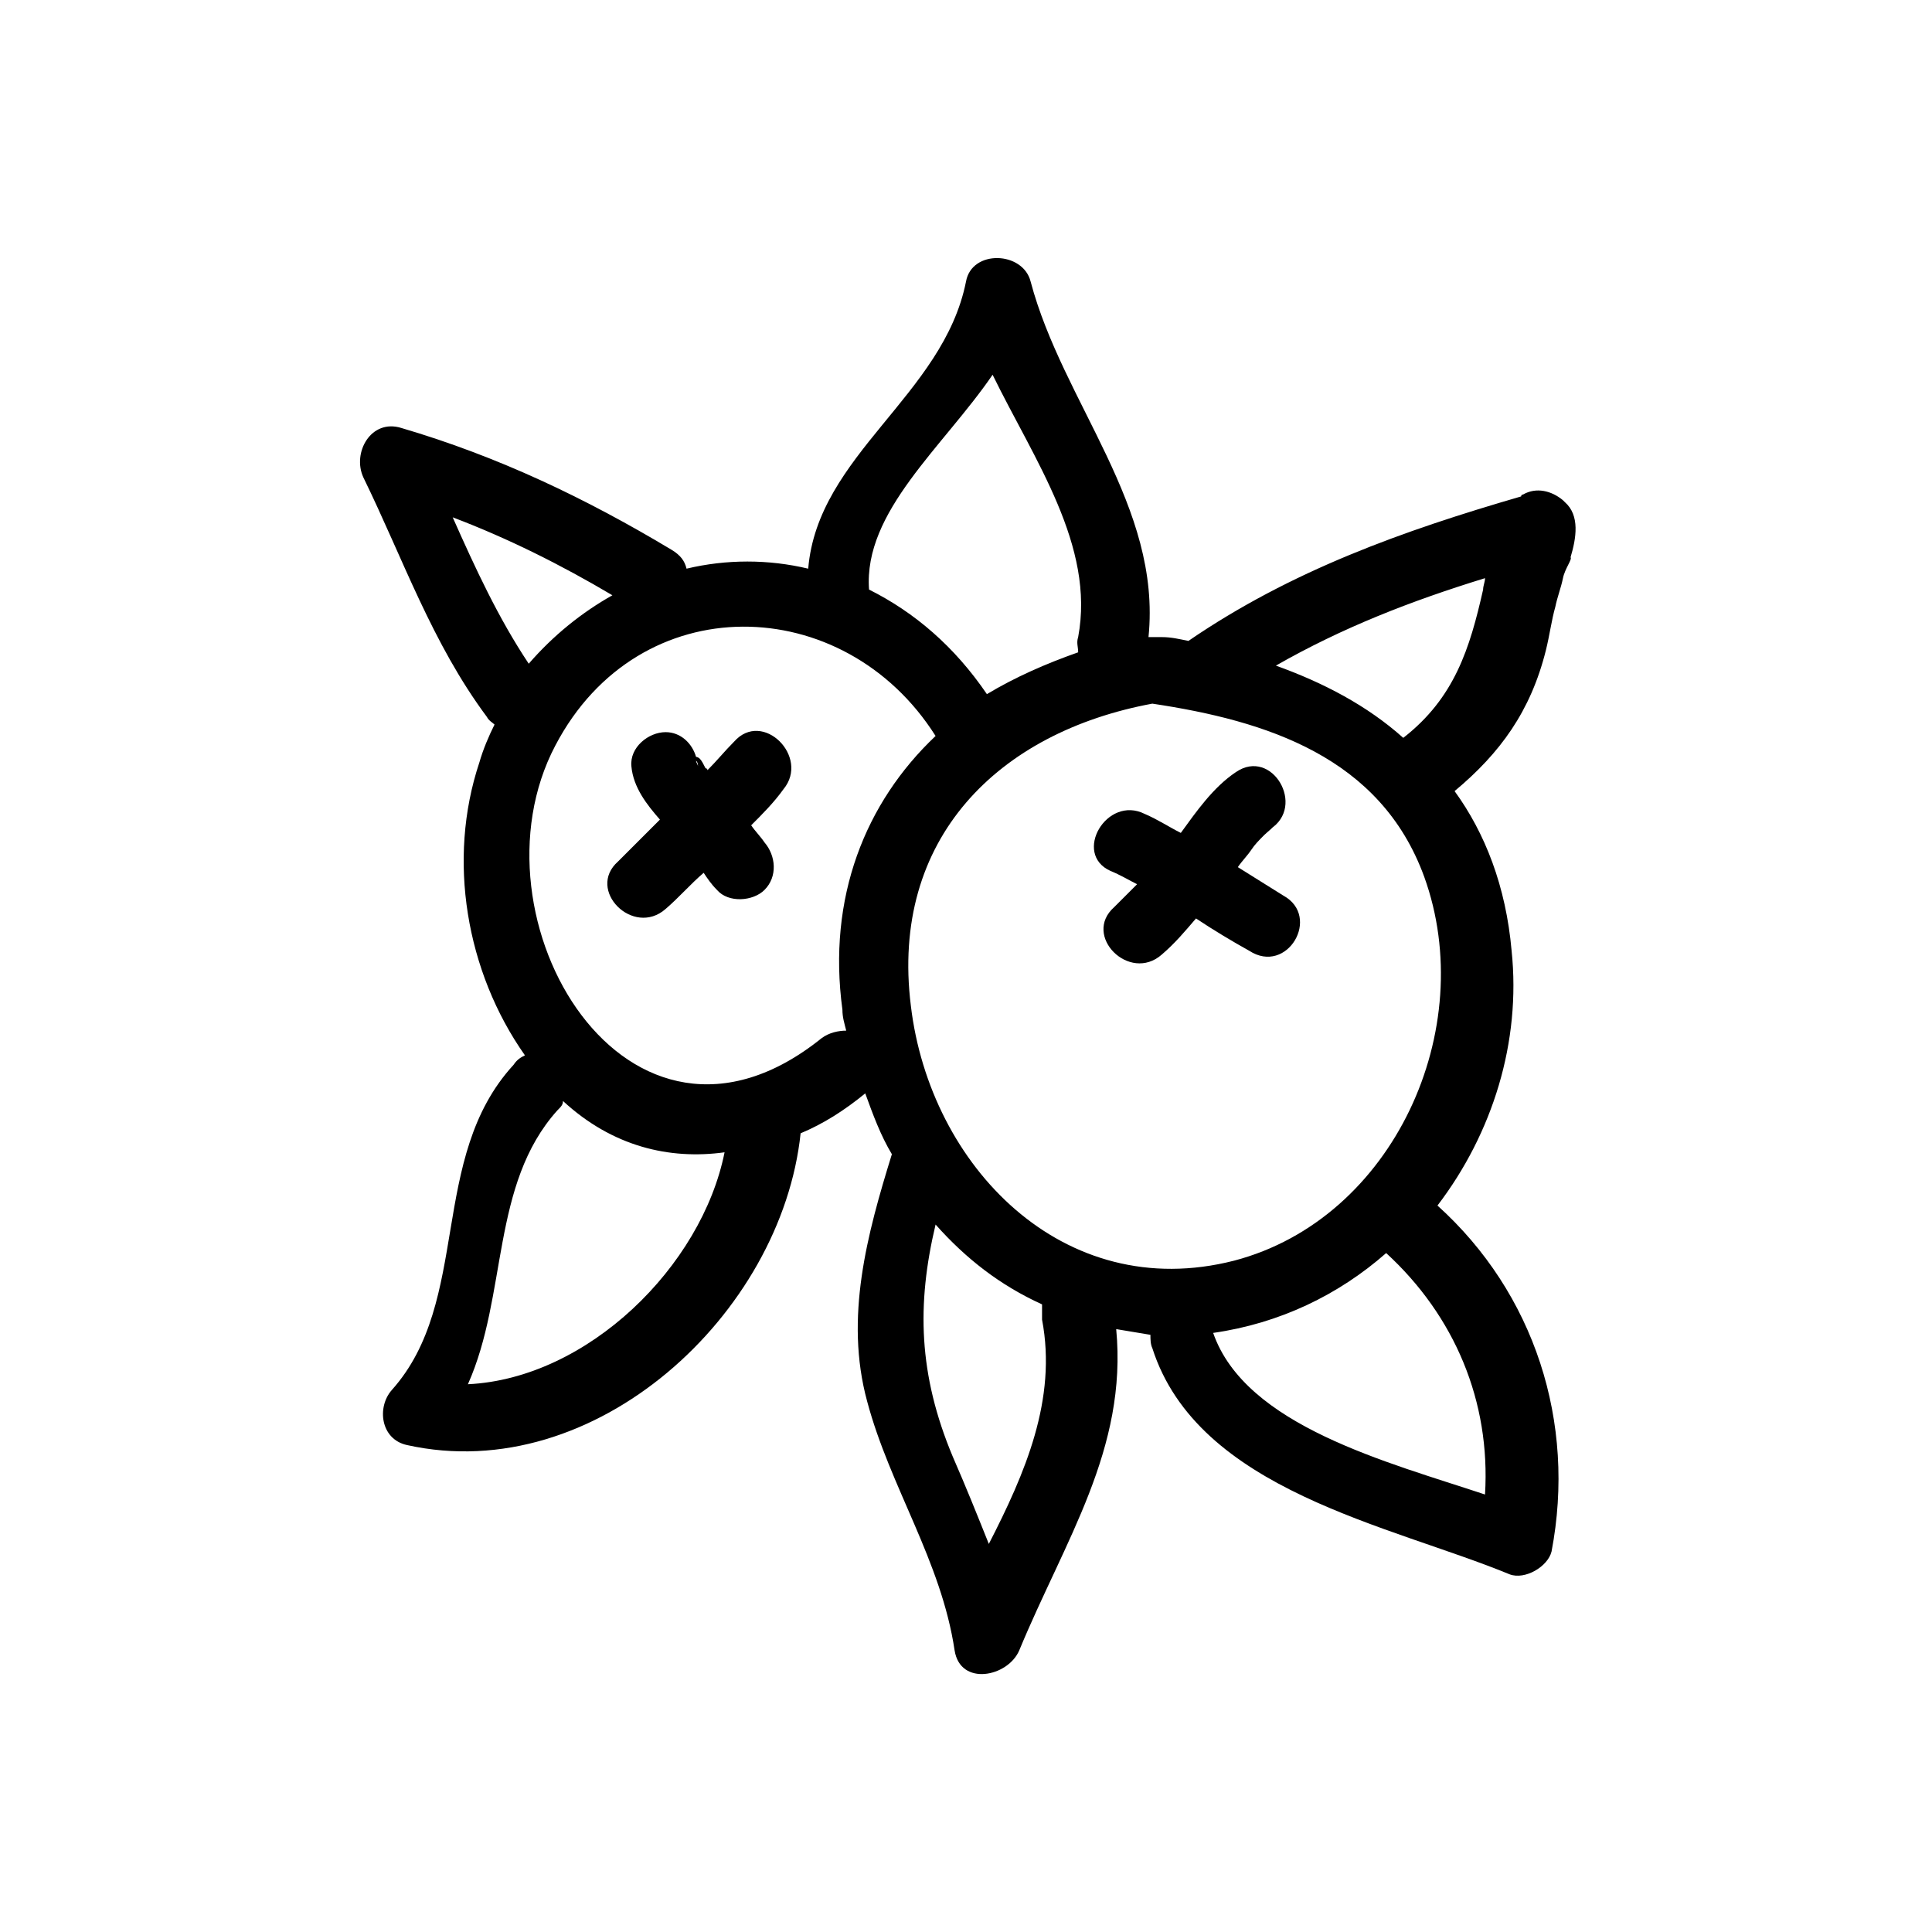 <?xml version="1.0" encoding="UTF-8"?>
<!-- Uploaded to: ICON Repo, www.svgrepo.com, Generator: ICON Repo Mixer Tools -->
<svg fill="#000000" width="800px" height="800px" version="1.1" viewBox="144 144 512 512" xmlns="http://www.w3.org/2000/svg">
 <g>
  <path d="m338.54 340.55c-2.519 2.519-4.535 5.039-7.055 7.559 0 0 0-0.504-0.504-0.504-0.504-1.008-1.008-2.016-1.512-2.519-0.504-0.508-1.008-0.508-1.008-0.508-1.008-3.527-4.031-6.551-8.062-6.551-4.535 0-9.574 4.031-9.07 9.07 0.504 5.543 4.031 10.078 7.559 14.105-3.527 3.527-7.559 7.559-11.082 11.082-8.566 7.559 4.031 20.152 12.594 12.594 3.527-3.023 6.551-6.551 10.078-9.574 1.008 1.512 2.016 3.023 3.527 4.535 3.023 3.527 9.574 3.023 12.594 0 3.527-3.527 3.023-9.07 0-12.594-1.008-1.512-2.519-3.023-3.527-4.535 3.023-3.023 6.047-6.047 8.566-9.574 7.055-8.559-5.543-21.152-13.098-12.586zm-9.574 6.547c0-0.504-0.504-1.008-0.504-1.512 0.504 0.504 0.504 1.008 0.504 1.512z"/>
  <path d="m484.13 381.36c-4.031-2.519-8.062-5.039-12.09-7.559 1.008-1.512 2.519-3.023 3.527-4.535 1.008-1.512 2.016-2.519 3.527-4.031 0.504-0.504 3.527-3.023 1.512-1.512 9.574-6.047 0.504-21.664-9.07-15.113-6.047 4.031-10.578 10.578-14.609 16.121-3.023-1.512-6.047-3.527-9.574-5.039-10.078-5.039-19.145 10.578-9.07 15.113 2.519 1.008 5.039 2.519 7.055 3.527l-6.047 6.047c-8.566 7.559 4.031 20.152 12.594 12.594 3.527-3.023 6.047-6.047 9.07-9.574 4.535 3.023 9.574 6.047 14.105 8.566 10.078 6.551 19.148-9.066 9.07-14.605z"/>
  <path d="m558.7 277.07-0.504-0.504c-3.023-2.519-7.055-3.527-10.578-1.512-0.504 0-0.504 0.504-0.504 0.504-31.234 9.07-60.961 19.648-88.168 38.289-2.519-0.504-4.535-1.008-7.055-1.008h-2.016-1.512c3.527-34.762-22.672-61.969-31.234-94.211-2.016-8.062-15.617-8.566-17.129 0-6.047 30.23-39.297 45.848-41.816 76.074-10.578-2.519-21.664-2.519-32.242 0-0.504-2.016-1.512-3.527-4.031-5.039-22.672-13.602-45.848-24.688-71.539-32.242-8.062-2.519-13.098 6.551-10.078 13.098 10.578 21.664 18.137 43.832 32.746 63.48 0.504 1.008 1.512 1.512 2.016 2.016-1.512 3.023-3.023 6.551-4.031 10.078-8.566 25.695-3.527 55.418 12.09 77.586-1.008 0.504-2.016 1.008-3.023 2.519-22.672 24.688-11.082 62.473-32.242 86.152-4.031 4.535-3.023 13.098 4.031 14.609 49.879 11.082 99.25-34.762 104.29-82.625 6.047-2.519 11.586-6.047 17.129-10.578 2.016 5.543 4.031 11.082 7.055 16.121-6.551 21.16-12.594 43.328-6.551 65.496 6.047 22.672 19.648 42.32 23.176 66 1.512 9.574 14.105 7.055 17.129 0 12.09-29.223 28.719-53.402 25.695-85.145 3.023 0.504 6.047 1.008 9.07 1.512 0 1.008 0 2.519 0.504 3.527 12.09 37.785 62.977 46.855 94.715 59.953 4.031 1.512 10.078-2.016 11.082-6.047 6.551-34.258-4.535-68.52-30.23-91.691 14.609-19.145 22.168-43.328 19.648-67.512-1.512-17.129-7.055-31.234-15.113-42.32 12.09-10.078 20.152-21.16 24.184-37.281 1.008-4.031 1.512-8.062 2.519-11.586 0.504-2.519 1.512-5.039 2.016-7.559 0.504-2.519 2.519-5.039 2.016-5.543 1.512-5.043 2.519-11.09-1.512-14.613zm-151.65-33.758c11.082 22.672 27.207 45.344 22.672 69.527-0.504 1.512 0 2.519 0 4.031-8.566 3.023-16.625 6.551-24.184 11.082-8.566-12.594-19.145-21.664-31.234-27.711-1.512-20.652 19.648-37.785 32.746-56.93zm-143.08 37.785c14.609 5.543 28.719 12.594 42.32 20.656-8.062 4.535-15.617 10.578-22.168 18.137-8.059-12.09-14.105-25.188-20.152-38.793zm4.031 229.74c10.578-23.68 6.047-52.898 23.68-72.547 1.008-1.008 1.512-1.512 1.512-2.519 13.098 12.09 28.215 15.617 42.824 13.602-6.047 30.23-36.273 59.953-68.016 61.465zm93.711-91.691c-51.387 41.312-94.715-31.738-70.535-77.586 22.168-42.32 76.578-40.809 100.76-2.519-18.641 17.633-28.719 42.824-24.688 72.547 0 2.016 0.504 3.527 1.008 5.543-2.016 0-4.535 0.504-6.547 2.016zm58.441 74.562c4.031 21.16-4.535 40.809-14.105 59.449-3.023-7.559-6.047-15.113-9.574-23.176-9.07-21.664-9.574-40.305-4.535-61.465 8.062 9.07 17.129 16.121 28.215 21.16v4.031zm117.39 46.352c-25.695-8.566-63.48-18.137-72.043-42.824 17.633-2.519 33.25-10.078 45.848-21.16 18.133 16.625 27.707 39.297 26.195 63.984zm-66.504-61.969c-45.344 11.586-80.609-25.191-85.648-67.512-5.543-44.336 23.176-72.547 63.984-80.105 30.23 4.535 60.457 14.105 72.043 45.848 14.613 40.305-8.059 90.684-50.379 101.77zm44.84-138.55c-9.574-8.566-21.16-14.609-33.754-19.145 17.633-10.078 35.77-17.129 55.418-23.176 0 1.008-0.504 2.016-0.504 3.023-3.527 15.617-7.559 28.715-21.16 39.297z"/>
 </g>
</svg>
